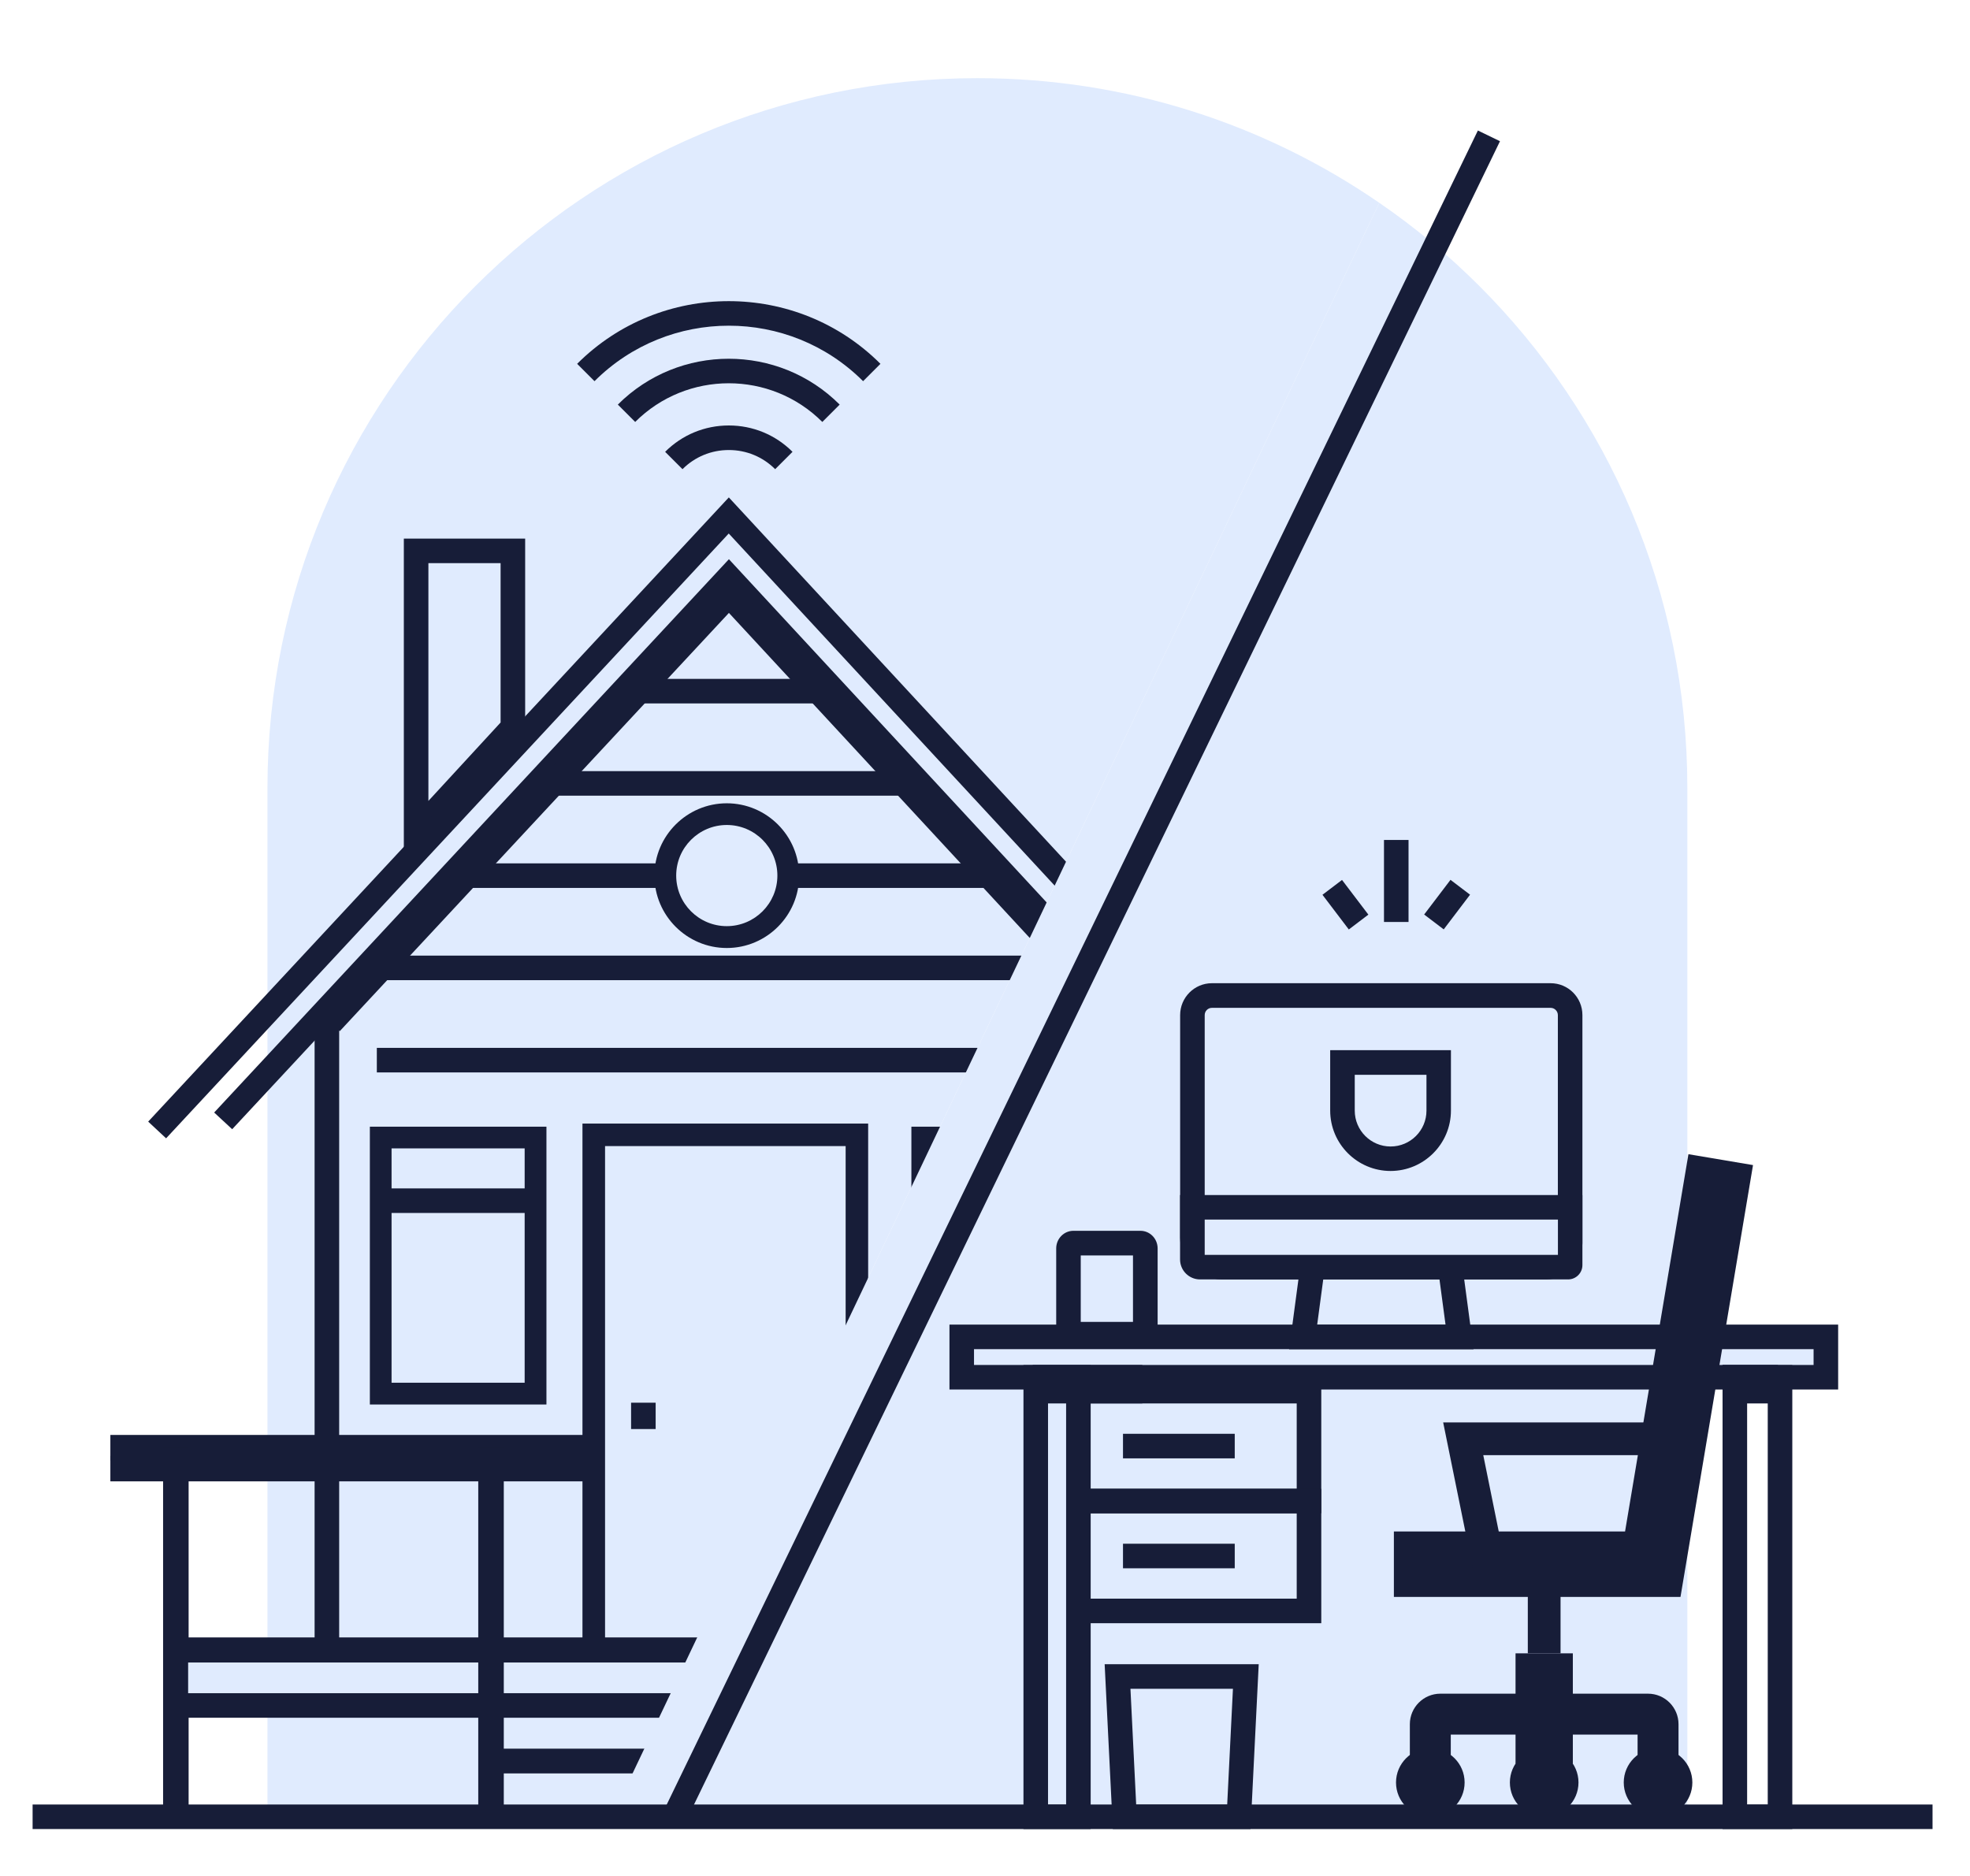 <svg width="126" height="120" viewBox="0 0 126 120" fill="none" xmlns="http://www.w3.org/2000/svg">
<g clip-path="url(#clip0_355_517)">
<path d="M88.22 12.974L39.139 116.215H17.106V50.405C17.106 25.331 37.437 5 62.512 5C72.057 5 80.91 7.943 88.22 12.974Z" fill="#E0EBFE"/>
<path d="M25.829 55.259V34.452H33.589V46.829L25.829 55.259ZM27.4 36.022V51.233L32.018 46.217V36.022H27.4Z" fill="#171D38"/>
<path d="M21.693 64.631H20.122V105.183H21.693V64.631Z" fill="#171D38"/>
<path d="M73.12 64.631H71.549V105.183H73.12V64.631Z" fill="#171D38"/>
<path d="M34.254 72.768H24.348V89.15H34.254V72.768Z" fill="#E0EBFE"/>
<path d="M34.95 89.842H23.656V72.071H34.95V89.842ZM25.044 88.449H33.557V73.459H25.044V88.449Z" fill="#171D38"/>
<path d="M68.894 72.768H58.988V89.15H68.894V72.768Z" fill="#E0EBFE"/>
<path d="M69.586 89.842H58.292V72.071H69.586V89.842ZM59.679 88.449H68.193V73.459H59.679V88.449Z" fill="#171D38"/>
<path d="M54.8 72.59H37.972V105.56H54.8V72.59Z" fill="#E0EBFE"/>
<path d="M55.527 106.282H37.254V71.872H55.527V106.282ZM38.699 104.842H54.087V73.312H38.699V104.842Z" fill="#171D38"/>
<path d="M78.492 72.521L46.621 38.08L14.85 72.233L13.698 71.165L46.621 35.771L79.649 71.453L78.492 72.521Z" fill="#171D38"/>
<path d="M71.439 66.024L46.621 39.206L21.73 65.961L20.583 64.888L46.621 36.892L72.591 64.956L71.439 66.024Z" fill="#171D38"/>
<path d="M82.717 73.139L46.61 34.127L10.624 72.815L9.478 71.747L46.615 31.818L83.868 72.071L82.717 73.139Z" fill="#171D38"/>
<path d="M82 104.743H11.248V106.377H82V104.743Z" fill="#171D38"/>
<path d="M38.317 91.789H7.059V93.423H38.317V91.789Z" fill="#171D38"/>
<path d="M12.064 92.606H10.431V116.209H12.064V92.606Z" fill="#171D38"/>
<path d="M86.189 91.789H54.931V93.423H86.189V91.789Z" fill="#171D38"/>
<path d="M38.317 93.124H7.059V94.758H38.317V93.124Z" fill="#171D38"/>
<path d="M86.189 93.124H54.931V94.758H86.189V93.124Z" fill="#171D38"/>
<path d="M82.816 92.606H81.183V116.209H82.816V92.606Z" fill="#171D38"/>
<path d="M69.056 67.029H24.102V68.6H69.056V67.029Z" fill="#171D38"/>
<path d="M69.056 61.128H24.102V62.699H69.056V61.128Z" fill="#171D38"/>
<path d="M64.287 55.227H28.866V56.798H64.287V55.227Z" fill="#171D38"/>
<path d="M58.826 49.327H34.353V50.897H58.826V49.327Z" fill="#171D38"/>
<path d="M53.365 43.426H39.841V44.996H53.365V43.426Z" fill="#171D38"/>
<path d="M34.254 76.019H24.348V77.59H34.254V76.019Z" fill="#171D38"/>
<path d="M68.586 77.145H58.68V78.716H68.586V77.145Z" fill="#171D38"/>
<path d="M82 105.56H11.248V109.094H82V105.56Z" fill="#E0EBFE"/>
<path d="M82.785 109.879H10.462V104.774H82.785V109.879ZM12.033 108.309H81.214V106.345H12.033V108.309Z" fill="#171D38"/>
<path d="M61.747 109.094H31.405V112.654H61.747V109.094Z" fill="#E0EBFE"/>
<path d="M62.538 113.44H30.626V108.309H62.538V113.44ZM32.197 111.869H60.968V109.879H32.197V111.869Z" fill="#171D38"/>
<path d="M31.405 116.215V112.654H61.752V116.215" fill="#E0EBFE"/>
<path d="M62.538 116.215H60.967V113.44H32.191V116.215H30.62V111.869H62.538V116.215Z" fill="#171D38"/>
<path d="M32.222 92.606H30.589V116.209H32.222V92.606Z" fill="#171D38"/>
<path d="M62.658 92.606H61.024V116.209H62.658V92.606Z" fill="#171D38"/>
<path d="M63.831 83.747H63.433C62.825 83.747 62.328 83.255 62.328 82.642V82.433C62.328 81.826 62.82 81.328 63.433 81.328H63.831C64.438 81.328 64.936 81.826 64.936 82.433V82.642C64.936 83.25 64.443 83.747 63.831 83.747Z" fill="#171D38"/>
<path d="M41.935 89.727H40.364V91.412H41.935V89.727Z" fill="#171D38"/>
<path d="M64.417 77.93H62.847V81.674H64.417V77.93Z" fill="#171D38"/>
<path d="M37.469 23.828C42.521 18.781 50.705 18.781 55.758 23.828Z" fill="#E0EBFE"/>
<path d="M55.203 24.383C50.47 19.65 42.763 19.65 38.024 24.383L36.914 23.273C42.26 17.927 50.967 17.927 56.313 23.273L55.203 24.383Z" fill="#171D38"/>
<path d="M40.076 26.436C43.689 22.823 49.543 22.823 53.155 26.436Z" fill="#E0EBFE"/>
<path d="M52.595 26.991C49.296 23.692 43.929 23.692 40.626 26.991L39.516 25.881C43.427 21.97 49.794 21.97 53.705 25.881L52.595 26.991Z" fill="#171D38"/>
<path d="M43.098 29.457C45.04 27.514 48.192 27.514 50.135 29.457Z" fill="#E0EBFE"/>
<path d="M49.579 30.012C48.788 29.221 47.736 28.787 46.615 28.787C45.495 28.787 44.443 29.221 43.652 30.012L42.542 28.902C43.631 27.813 45.076 27.216 46.615 27.216C48.155 27.216 49.6 27.813 50.689 28.902L49.579 30.012Z" fill="#171D38"/>
<path d="M50.417 56.013C50.417 58.186 48.658 59.945 46.485 59.945C44.312 59.945 42.553 58.186 42.553 56.013C42.553 53.84 44.312 52.081 46.485 52.081C48.658 52.081 50.417 53.84 50.417 56.013Z" fill="#E0EBFE"/>
<path d="M46.485 60.641C43.935 60.641 41.856 58.563 41.856 56.013C41.856 53.463 43.935 51.384 46.485 51.384C49.035 51.384 51.113 53.463 51.113 56.013C51.113 58.563 49.035 60.641 46.485 60.641ZM46.485 52.772C44.7 52.772 43.249 54.222 43.249 56.008C43.249 57.793 44.7 59.243 46.485 59.243C48.27 59.243 49.721 57.793 49.721 56.008C49.721 54.222 48.27 52.772 46.485 52.772Z" fill="#171D38"/>
<path d="M107.922 50.405V116.215H39.139L88.219 12.974C90.518 14.55 92.659 16.335 94.623 18.299C102.838 26.514 107.922 37.865 107.922 50.405Z" fill="#E0EBFE"/>
<path d="M116.786 85.522H61.517V88.103H116.786V85.522Z" fill="#E0EBFE"/>
<path d="M117.567 88.883H60.727V84.731H117.567V88.883ZM62.297 87.313H115.996V86.302H62.297V87.313Z" fill="#171D38"/>
<path d="M84.508 96.8H66.287V88.203H84.508V96.8ZM67.858 95.229H82.937V89.774H67.858V95.229Z" fill="#171D38"/>
<path d="M84.508 103.832H66.287V95.235H84.508V103.832ZM67.858 102.261H82.937V96.805H67.858V102.261Z" fill="#171D38"/>
<path d="M94.247 86.308H82.45L83.45 78.825H93.246L94.247 86.308ZM84.246 84.737H92.456L91.875 80.396H84.827L84.246 84.737Z" fill="#171D38"/>
<path d="M98.891 81.056H78.157C77.115 81.056 76.267 80.208 76.267 79.166V64.935C76.267 64.244 76.827 63.689 77.518 63.689H99.184C99.875 63.689 100.435 64.249 100.435 64.935V79.527C100.435 80.375 99.749 81.061 98.901 81.061" fill="#E0EBFE"/>
<path d="M98.891 81.841H78.157C76.68 81.841 75.481 80.642 75.481 79.166V64.93C75.481 63.809 76.392 62.893 77.513 62.893H99.179C100.299 62.893 101.21 63.804 101.21 64.93V79.522C101.21 80.799 100.168 81.841 98.891 81.841ZM77.513 64.469C77.256 64.469 77.052 64.678 77.052 64.935V79.171C77.052 79.784 77.55 80.276 78.157 80.276H98.891C99.305 80.276 99.64 79.941 99.64 79.527V64.935C99.64 64.678 99.43 64.469 99.179 64.469H77.513Z" fill="#171D38"/>
<path d="M100.424 77.228H76.261V80.564C76.261 80.836 76.481 81.056 76.753 81.056H100.293C100.367 81.056 100.424 80.998 100.424 80.925V77.228Z" fill="#E0EBFE"/>
<path d="M100.294 81.841H76.753C76.052 81.841 75.476 81.271 75.476 80.564V76.443H101.21V80.925C101.21 81.433 100.796 81.841 100.294 81.841ZM77.052 80.27H99.644V78.014H77.052V80.27Z" fill="#171D38"/>
<path d="M114.635 117H110.174V87.318H114.635V117ZM111.745 115.429H113.064V88.889H111.745V115.429Z" fill="#171D38"/>
<path d="M68.973 88.098H66.245V116.209H68.973V88.098Z" fill="#E0EBFE"/>
<path d="M69.759 117H65.46V87.318H69.759V117ZM67.031 115.429H68.188V88.889H67.031V115.429Z" fill="#171D38"/>
<path d="M72.277 88.098H66.837V88.988H72.277V88.098Z" fill="#E0EBFE"/>
<path d="M73.063 87.313H66.052V89.774H73.063V87.313Z" fill="#171D38"/>
<path d="M112.933 88.098H110.959V88.988H112.933V88.098Z" fill="#E0EBFE"/>
<path d="M113.718 87.313H110.174V89.774H113.718V87.313Z" fill="#171D38"/>
<path d="M78.973 91.716H71.826V93.287H78.973V91.716Z" fill="#171D38"/>
<path d="M78.973 98.748H71.826V100.319H78.973V98.748Z" fill="#171D38"/>
<path d="M98.765 116.215C97.55 116.215 96.571 115.23 96.571 114.021C96.571 112.811 97.556 111.827 98.765 111.827C99.975 111.827 100.959 112.811 100.959 114.021C100.959 115.23 99.975 116.215 98.765 116.215Z" fill="#171D38"/>
<path d="M100.598 105.759H96.933V112.816H100.598V105.759Z" fill="#171D38"/>
<path d="M99.812 100.963H97.718V105.759H99.812V100.963Z" fill="#171D38"/>
<path d="M91.482 116.215C90.267 116.215 89.288 115.23 89.288 114.021C89.288 112.811 90.272 111.827 91.482 111.827C92.691 111.827 93.676 112.811 93.676 114.021C93.676 115.23 92.691 116.215 91.482 116.215Z" fill="#171D38"/>
<path d="M106.048 116.215C107.263 116.215 108.242 115.23 108.242 114.021C108.242 112.811 107.258 111.827 106.048 111.827C104.839 111.827 103.854 112.811 103.854 114.021C103.854 115.23 104.839 116.215 106.048 116.215Z" fill="#171D38"/>
<path d="M107.483 102.151H89.152V97.963H103.938L107.991 73.831L112.122 74.527L107.483 102.151Z" fill="#171D38"/>
<path d="M94.189 100.266L92.304 90.988H107.132V93.083H94.869L96.241 99.853L94.189 100.266Z" fill="#171D38"/>
<path d="M107.357 114.016H104.739V110.958H92.791V114.016H90.173V110.293C90.173 109.219 91.047 108.34 92.126 108.34H105.404C106.483 108.34 107.357 109.214 107.357 110.293V114.016Z" fill="#171D38"/>
<path d="M79.235 116.215H71.926L71.476 107.235H79.68L79.235 116.215Z" fill="#E0EBFE"/>
<path d="M79.984 117H71.177L70.653 106.455H80.507L79.984 117ZM72.674 115.429H78.491L78.858 108.026H72.303L72.669 115.429H72.674Z" fill="#171D38"/>
<path d="M73.25 83.396V85.004C73.25 85.192 73.109 85.344 72.936 85.344H68.648C68.475 85.344 68.334 85.192 68.334 85.004V79.857C68.334 79.668 68.475 79.517 68.648 79.517H72.936C73.109 79.517 73.25 79.668 73.25 79.857V83.396Z" fill="#E0EBFE"/>
<path d="M72.941 86.129H68.653C68.046 86.129 67.554 85.627 67.554 85.004V79.857C67.554 79.239 68.046 78.731 68.653 78.731H72.941C73.549 78.731 74.041 79.234 74.041 79.857V85.004C74.041 85.622 73.549 86.129 72.941 86.129ZM69.124 84.559H72.465V80.307H69.124V84.559Z" fill="#171D38"/>
<path d="M88.942 74.118C87.246 74.118 85.863 72.741 85.863 71.04V67.961H92.015V71.04C92.015 72.741 90.638 74.118 88.937 74.118" fill="#E0EBFE"/>
<path d="M88.942 74.904C86.811 74.904 85.078 73.171 85.078 71.04V67.176H92.801V71.04C92.801 73.171 91.068 74.904 88.937 74.904H88.942ZM86.649 68.752V71.045C86.649 72.307 87.675 73.338 88.942 73.338C90.209 73.338 91.236 72.312 91.236 71.045V68.752H86.654H86.649Z" fill="#171D38"/>
<path d="M90.089 53.73H88.519V58.976H90.089V53.73Z" fill="#171D38"/>
<path d="M85.835 56.287L84.584 57.237L86.269 59.456L87.52 58.506L85.835 56.287Z" fill="#171D38"/>
<path d="M92.773 56.281L91.088 58.499L92.339 59.45L94.024 57.231L92.773 56.281Z" fill="#171D38"/>
<path d="M94.525 8.348L42.267 116.209L43.68 116.894L95.938 9.033L94.525 8.348Z" fill="#171D38"/>
<path d="M123.604 115.429H2.085V117H123.604V115.429Z" fill="#171D38"/>
</g>
<defs>
<clipPath id="clip0_355_517">
<rect width="121.519" height="112" fill="white" transform="translate(2.085 5)"/>
</clipPath>
</defs>
</svg>
